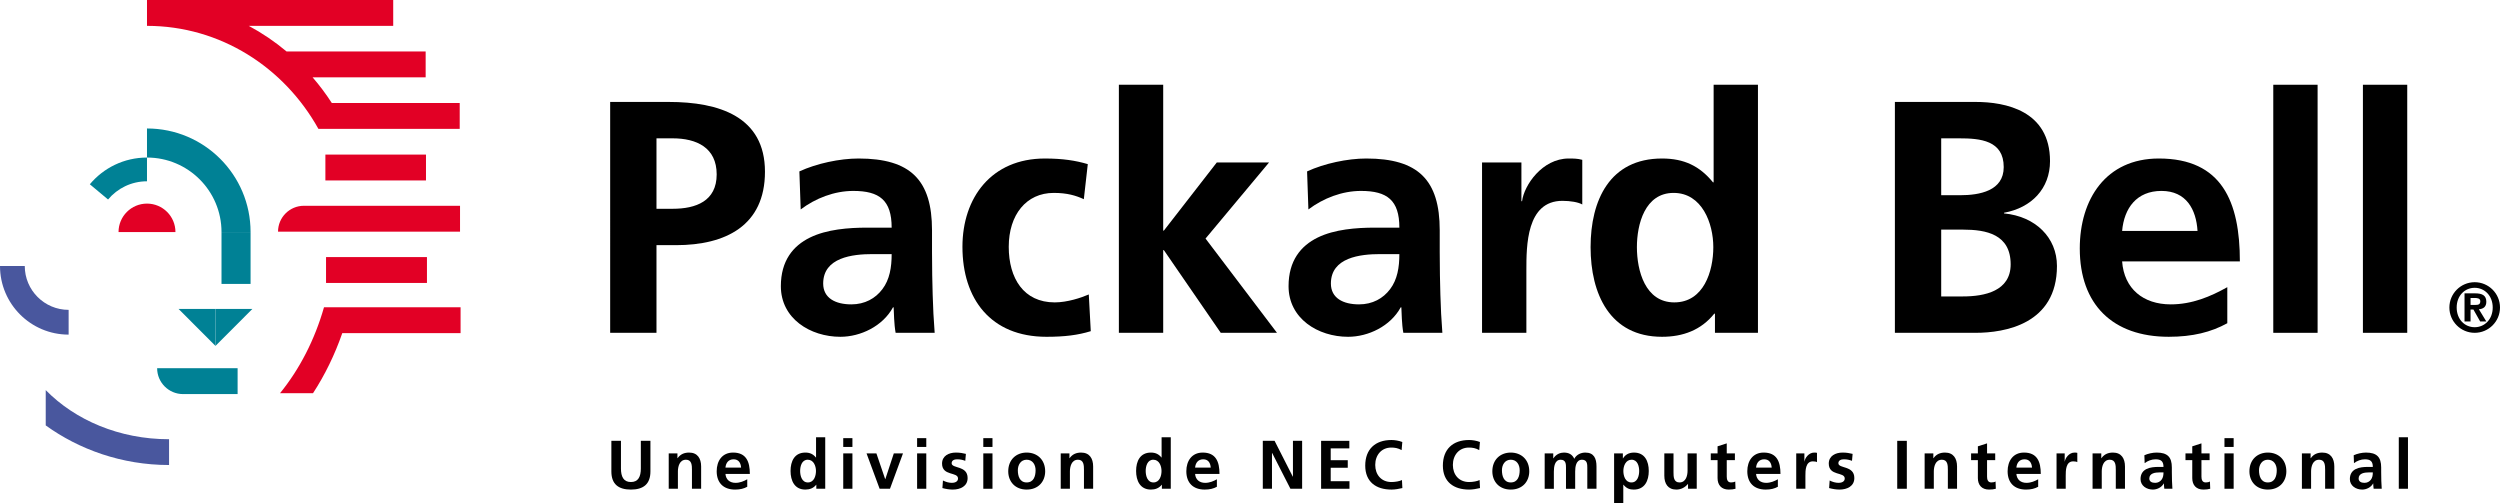 <?xml version="1.0" encoding="utf-8"?>
<!-- Generator: Adobe Illustrator 12.0.0, SVG Export Plug-In . SVG Version: 6.00 Build 51448)  -->
<!DOCTYPE svg PUBLIC "-//W3C//DTD SVG 1.1//EN" "http://www.w3.org/Graphics/SVG/1.1/DTD/svg11.dtd">
<svg  version="1.1" id="Calque_2" xmlns:x="http://ns.adobe.com/Extensibility/1.0/" xmlns:i="http://ns.adobe.com/AdobeIllustrator/10.0/" xmlns:graph="http://ns.adobe.com/Graphs/1.0/"
	 xmlns="http://www.w3.org/2000/svg" xmlns:xlink="http://www.w3.org/1999/xlink" xmlns:a="http://ns.adobe.com/AdobeSVGViewerExtensions/3.0/"
	 width="602.176" height="121.2" viewBox="0 0 602.176 121.2" style="overflow:visible;enable-background:new 0 0 602.176 121.2;"
	 xml:space="preserve">
<g>
	<g>
		<g>
			<path d="M158.127,33.32h3.903c5.736,0,10.597,2.23,10.597,8.684c0,6.453-5.02,8.286-10.597,8.286h-3.903V33.32 M146.973,80.166
				h11.154V59.053h4.7c11.951,0,21.431-4.7,21.431-17.686c0-13.306-11.074-16.812-23.184-16.812h-14.102V80.166z"/>
			<path d="M198.281,68.295c0-6.293,7.091-7.09,11.872-7.09h4.621c0,3.188-0.478,6.134-2.23,8.445
				c-1.674,2.23-4.224,3.665-7.49,3.665C201.229,73.314,198.281,71.801,198.281,68.295 M192.864,50.449
				c3.584-2.709,8.126-4.462,12.667-4.462c6.293,0,9.242,2.23,9.242,8.844h-5.896c-4.461,0-9.719,0.398-13.783,2.39
				c-4.062,1.992-7.01,5.577-7.01,11.712c0,7.808,7.09,12.189,14.339,12.189c4.86,0,10.197-2.549,12.668-7.09h0.159
				c0.081,1.274,0.081,3.983,0.479,6.134h9.402c-0.24-3.188-0.399-6.055-0.479-9.163c-0.081-3.028-0.159-6.134-0.159-10.277v-5.258
				c0-12.109-5.179-17.289-17.688-17.289c-4.541,0-10.118,1.195-14.261,3.107L192.864,50.449z"/>
			<path d="M261.061,47.979c-1.912-0.875-3.983-1.514-7.25-1.514c-6.612,0-10.834,5.259-10.834,12.987
				c0,7.568,3.584,13.385,11.074,13.385c3.027,0,6.374-1.116,8.206-1.913l0.478,8.844c-3.107,0.956-6.293,1.354-10.676,1.354
				c-13.463,0-20.235-9.162-20.235-21.67c0-11.872,7.01-21.272,19.837-21.272c4.301,0,7.41,0.478,10.356,1.354L261.061,47.979z"/>
			<polygon points="269.504,20.414 280.18,20.414 280.18,55.548 280.339,55.548 293.086,39.136 305.674,39.136 290.378,57.46 
				307.585,80.166 294.042,80.166 280.339,60.249 280.18,60.249 280.18,80.166 269.504,80.166 			"/>
			<path d="M320.573,68.295c0-6.293,7.091-7.09,11.871-7.09h4.621c0,3.188-0.479,6.134-2.231,8.445
				c-1.673,2.23-4.223,3.665-7.489,3.665C323.519,73.314,320.573,71.801,320.573,68.295 M315.154,50.449
				c3.587-2.709,8.128-4.462,12.669-4.462c6.294,0,9.242,2.23,9.242,8.844h-5.896c-4.462,0-9.72,0.398-13.783,2.39
				c-4.062,1.992-7.012,5.577-7.012,11.712c0,7.808,7.091,12.189,14.341,12.189c4.861,0,10.198-2.549,12.669-7.09h0.159
				c0.08,1.274,0.08,3.983,0.478,6.134h9.4c-0.239-3.188-0.397-6.055-0.477-9.163c-0.08-3.028-0.159-6.134-0.159-10.277v-5.258
				c0-12.109-5.179-17.289-17.688-17.289c-4.541,0-10.119,1.195-14.261,3.107L315.154,50.449z"/>
			<path d="M356.981,39.136h9.482v9.321h0.158c0.479-3.823,4.859-10.277,11.234-10.277c1.034,0,2.15,0,3.267,0.319v10.755
				c-0.958-0.558-2.869-0.876-4.781-0.876c-8.684,0-8.684,10.835-8.684,16.73v15.058h-10.677V39.136z"/>
			<path d="M394.281,59.531c0-5.498,1.913-13.066,8.843-13.066c6.853,0,9.562,7.33,9.562,13.066c0,5.815-2.312,13.306-9.402,13.306
				C396.273,72.837,394.281,65.188,394.281,59.531 M413.083,80.166h10.356V20.414h-10.676v23.502h-0.158
				c-3.188-3.904-6.933-5.736-12.271-5.736c-12.588,0-17.208,10.038-17.208,21.352c0,11.234,4.62,21.591,17.208,21.591
				c5.019,0,9.401-1.593,12.588-5.576h0.16V80.166z"/>
			<path d="M467.577,55.309h5.259c5.575,0,11.472,1.116,11.472,8.366c0,6.454-6.294,7.728-11.472,7.728h-5.259V55.309
				 M467.577,33.32h4.302c5.1,0,10.757,0.479,10.757,6.931c0,5.736-5.816,6.772-10.518,6.772h-4.541V33.32 M456.423,80.166h19.438
				c7.011,0,19.599-2.071,19.599-16.094c0-6.851-5.179-11.951-12.746-12.667v-0.16c6.612-1.194,11.074-5.815,11.074-12.428
				c0-12.189-10.756-14.262-17.927-14.262h-19.438V80.166z"/>
			<path d="M511.156,55.627c0.478-5.497,3.505-9.64,9.48-9.64s8.366,4.462,8.684,9.64H511.156 M536.491,69.171
				c-3.984,2.231-8.446,4.144-13.624,4.144c-6.613,0-11.233-3.744-11.711-10.358h28.363c0-14.339-4.304-24.777-19.52-24.777
				c-12.748,0-19.042,9.799-19.042,21.671c0,13.464,7.887,21.271,21.432,21.271c5.736,0,10.197-1.116,14.102-3.267V69.171z"/>
			<rect x="547.565" y="20.414" width="10.675" height="59.752"/>
			<rect x="569.156" y="20.414" width="10.676" height="59.752"/>
			<path d="M591.741,74.07c0-2.803,1.893-4.746,4.341-4.746c2.413,0,4.339,1.943,4.339,4.746c0,2.82-1.926,4.746-4.339,4.746
				C593.633,78.816,591.741,76.89,591.741,74.07 M589.983,74.07c0,3.361,2.737,6.096,6.099,6.096c3.359,0,6.095-2.735,6.095-6.096
				s-2.735-6.096-6.095-6.096C592.72,67.974,589.983,70.709,589.983,74.07 M593.633,77.431h1.45v-2.87h0.693l1.621,2.87h1.484
				l-1.789-2.938c1.047-0.085,1.789-0.575,1.789-1.807c0-1.521-0.979-2.027-2.7-2.027h-2.549V77.431 M595.083,73.445v-1.672h1.031
				c0.572,0,1.317,0.085,1.317,0.777c0,0.778-0.474,0.895-1.166,0.895H595.083z"/>
		</g>
	</g>
	<path d="M147.261,106.183h2.31v6.665c0,1.968,0.627,3.258,2.394,3.258s2.394-1.29,2.394-3.258v-6.665h2.31v7.377
		c0,3.092-1.75,4.366-4.704,4.366s-4.704-1.274-4.704-4.366V106.183z"/>
	<path d="M161.075,109.209h2.098v1.158h0.031c0.694-0.977,1.635-1.356,2.791-1.356c2.013,0,2.888,1.422,2.888,3.341v5.375h-2.212
		v-4.548c0-1.042-0.017-2.447-1.435-2.447c-1.602,0-1.949,1.735-1.949,2.828v4.167h-2.212V109.209z"/>
	<path d="M174.74,112.633c0.1-1.141,0.727-2,1.965-2c1.238,0,1.733,0.925,1.799,2H174.74z M179.99,115.444
		c-0.825,0.464-1.75,0.86-2.822,0.86c-1.371,0-2.328-0.777-2.427-2.15h5.875c0-2.977-0.891-5.143-4.042-5.143
		c-2.642,0-3.946,2.034-3.946,4.499c0,2.795,1.634,4.416,4.441,4.416c1.188,0,2.112-0.231,2.921-0.679V115.444z"/>
	<path d="M192.73,113.443c0-1.141,0.397-2.712,1.833-2.712c1.418,0,1.98,1.52,1.98,2.712c0,1.207-0.479,2.763-1.949,2.763
		C193.144,116.206,192.73,114.618,192.73,113.443z M196.627,117.727h2.146v-12.405h-2.212v4.878h-0.034
		c-0.659-0.81-1.436-1.189-2.542-1.189c-2.608,0-3.565,2.083-3.565,4.432c0,2.332,0.957,4.482,3.565,4.482
		c1.04,0,1.948-0.331,2.607-1.159h0.034V117.727z"/>
	<path d="M203.112,109.209h2.212v8.518h-2.212V109.209z M203.112,105.537h2.212v2.118h-2.212V105.537z"/>
	<path d="M208.724,109.209h2.377l2.113,6.202h0.033l2.047-6.202h2.21l-3.135,8.518h-2.493L208.724,109.209z"/>
	<path d="M220.904,107.655h2.212v-2.118h-2.212V107.655z M220.904,117.727h2.212v-8.518h-2.212V117.727z"/>
	<path d="M232.508,110.996c-0.677-0.232-1.172-0.364-1.981-0.364c-0.595,0-1.304,0.215-1.304,0.942c0,1.356,3.846,0.496,3.846,3.572
		c0,1.985-1.767,2.779-3.566,2.779c-0.841,0-1.699-0.148-2.507-0.365l0.132-1.819c0.693,0.348,1.418,0.562,2.178,0.562
		c0.561,0,1.452-0.215,1.452-1.042c0-1.67-3.845-0.529-3.845-3.605c0-1.836,1.602-2.646,3.334-2.646c1.04,0,1.717,0.165,2.409,0.314
		L232.508,110.996z"/>
	<path d="M236.848,109.209h2.212v8.518h-2.212V109.209z M236.848,105.537h2.212v2.118h-2.212V105.537z"/>
	<path d="M245.167,113.262c0-1.273,0.694-2.53,2.129-2.53c1.453,0,2.145,1.223,2.145,2.53c0,1.422-0.446,2.944-2.145,2.944
		C245.611,116.206,245.167,114.667,245.167,113.262z M242.855,113.526c0,2.448,1.635,4.399,4.44,4.399
		c2.823,0,4.457-1.952,4.457-4.399c0-2.812-1.931-4.515-4.457-4.515C244.786,109.011,242.855,110.714,242.855,113.526z"/>
	<path d="M255.498,109.209h2.097v1.158h0.032c0.693-0.977,1.634-1.356,2.791-1.356c2.013,0,2.888,1.422,2.888,3.341v5.375h-2.212
		v-4.548c0-1.042-0.017-2.447-1.436-2.447c-1.601,0-1.948,1.735-1.948,2.828v4.167h-2.212V109.209z"/>
	<path d="M275.964,113.443c0-1.141,0.396-2.712,1.832-2.712c1.42,0,1.981,1.52,1.981,2.712c0,1.207-0.479,2.763-1.948,2.763
		C276.376,116.206,275.964,114.618,275.964,113.443z M279.859,117.727h2.145v-12.405h-2.21v4.878h-0.033
		c-0.661-0.81-1.436-1.189-2.541-1.189c-2.608,0-3.566,2.083-3.566,4.432c0,2.332,0.958,4.482,3.566,4.482
		c1.04,0,1.946-0.331,2.607-1.159h0.033V117.727z"/>
	<path d="M291.627,112.633c-0.066-1.075-0.561-2-1.799-2s-1.865,0.859-1.964,2H291.627z M293.112,117.247
		c-0.809,0.447-1.733,0.679-2.921,0.679c-2.806,0-4.439-1.621-4.439-4.416c0-2.465,1.304-4.499,3.944-4.499
		c3.153,0,4.044,2.167,4.044,5.143h-5.876c0.1,1.373,1.056,2.15,2.426,2.15c1.071,0,1.997-0.396,2.822-0.86V117.247z"/>
	<path d="M304.17,106.183h2.839l4.39,8.633h0.033v-8.633h2.212v11.544h-2.821l-4.408-8.633h-0.033v8.633h-2.211V106.183z"/>
	<path d="M318.215,106.183h6.8v1.819h-4.488v2.846h4.108v1.819h-4.108v3.242h4.521v1.819h-6.833V106.183z"/>
	<path d="M337.79,117.561c-0.841,0.199-1.749,0.365-2.625,0.365c-3.729,0-6.32-1.869-6.32-5.772c0-3.953,2.409-6.169,6.32-6.169
		c0.76,0,1.767,0.149,2.609,0.48l-0.164,1.952c-0.876-0.496-1.669-0.612-2.494-0.612c-2.376,0-3.862,1.819-3.862,4.185
		c0,2.348,1.453,4.117,3.911,4.117c0.908,0,1.982-0.197,2.526-0.48L337.79,117.561z"/>
	<path d="M356.49,117.561c-0.842,0.199-1.75,0.365-2.625,0.365c-3.729,0-6.32-1.869-6.32-5.772c0-3.953,2.409-6.169,6.32-6.169
		c0.76,0,1.767,0.149,2.608,0.48l-0.166,1.952c-0.874-0.496-1.666-0.612-2.491-0.612c-2.376,0-3.862,1.819-3.862,4.185
		c0,2.348,1.453,4.117,3.911,4.117c0.908,0,1.982-0.197,2.525-0.48L356.49,117.561z"/>
	<path d="M361.772,113.262c0-1.273,0.692-2.53,2.129-2.53c1.452,0,2.145,1.223,2.145,2.53c0,1.422-0.446,2.944-2.145,2.944
		C362.217,116.206,361.772,114.667,361.772,113.262z M359.46,113.526c0,2.448,1.634,4.399,4.44,4.399
		c2.822,0,4.455-1.952,4.455-4.399c0-2.812-1.932-4.515-4.455-4.515C361.392,109.011,359.46,110.714,359.46,113.526z"/>
	<path d="M372.069,109.209h2.063v1.191h0.035c0.691-1.042,1.698-1.389,2.523-1.389c1.189,0,2.03,0.447,2.509,1.505
		c0.511-1.025,1.618-1.505,2.657-1.505c2.096,0,2.691,1.439,2.691,3.341v5.375h-2.213v-5.078c0-0.793,0-1.917-1.271-1.917
		c-1.468,0-1.65,1.752-1.65,2.861v4.135h-2.212v-5.078c0-0.793,0-1.917-1.271-1.917c-1.468,0-1.649,1.752-1.649,2.861v4.135h-2.213
		V109.209z"/>
	<path d="M392.999,110.731c1.436,0,1.831,1.571,1.831,2.712c0,1.175-0.412,2.763-1.865,2.763c-1.469,0-1.946-1.556-1.946-2.763
		C391.018,112.251,391.579,110.731,392.999,110.731z M388.79,121.2h2.212v-4.449h0.033c0.775,0.943,1.551,1.174,2.491,1.174
		c2.657,0,3.614-2.15,3.614-4.482c0-2.349-0.957-4.432-3.563-4.432c-1.304,0-2.146,0.579-2.642,1.405h-0.033v-1.207h-2.112V121.2z"
		/>
	<path d="M408.694,117.727h-2.097v-1.157h-0.032c-0.678,0.827-1.634,1.356-2.79,1.356c-2.014,0-2.889-1.423-2.889-3.341v-5.375
		h2.212v4.548c0,1.042,0.018,2.449,1.437,2.449c1.601,0,1.947-1.737,1.947-2.828v-4.169h2.212V117.727z"/>
	<path d="M413.711,110.83h-1.635v-1.621h1.635v-1.703l2.212-0.711v2.415h1.964v1.621h-1.964v3.97c0,0.728,0.197,1.406,1.038,1.406
		c0.397,0,0.777-0.083,1.008-0.232l0.066,1.753c-0.462,0.132-0.975,0.199-1.634,0.199c-1.733,0-2.69-1.075-2.69-2.763V110.83z"/>
	<path d="M422.986,112.633c0.1-1.141,0.727-2,1.964-2c1.239,0,1.733,0.925,1.8,2H422.986z M428.236,115.444
		c-0.825,0.464-1.75,0.86-2.822,0.86c-1.37,0-2.328-0.777-2.428-2.15h5.877c0-2.977-0.891-5.143-4.044-5.143
		c-2.641,0-3.944,2.034-3.944,4.499c0,2.795,1.633,4.416,4.44,4.416c1.188,0,2.111-0.231,2.921-0.679V115.444z"/>
	<path d="M432.658,109.209h1.965v1.936h0.033c0.1-0.794,1.006-2.134,2.327-2.134c0.215,0,0.445,0,0.677,0.066v2.232
		c-0.198-0.116-0.595-0.182-0.991-0.182c-1.799,0-1.799,2.25-1.799,3.473v3.126h-2.212V109.209z"/>
	<path d="M446.093,110.996c-0.676-0.232-1.173-0.364-1.979-0.364c-0.595,0-1.304,0.215-1.304,0.942c0,1.356,3.844,0.496,3.844,3.572
		c0,1.985-1.766,2.779-3.564,2.779c-0.842,0-1.7-0.148-2.509-0.365l0.131-1.819c0.694,0.348,1.42,0.562,2.18,0.562
		c0.562,0,1.453-0.215,1.453-1.042c0-1.67-3.846-0.529-3.846-3.605c0-1.836,1.6-2.646,3.333-2.646c1.041,0,1.717,0.165,2.411,0.314
		L446.093,110.996z"/>
	<path d="M456.986,106.183h2.312v11.544h-2.312V106.183z"/>
	<path d="M463.587,109.209h2.097v1.158h0.032c0.694-0.977,1.636-1.356,2.79-1.356c2.014,0,2.888,1.422,2.888,3.341v5.375h-2.212
		v-4.548c0-1.042-0.015-2.447-1.435-2.447c-1.601,0-1.948,1.735-1.948,2.828v4.167h-2.212V109.209z"/>
	<path d="M476.412,110.83h-1.634v-1.621h1.634v-1.703l2.212-0.711v2.415h1.964v1.621h-1.964v3.97c0,0.728,0.197,1.406,1.04,1.406
		c0.396,0,0.775-0.083,1.007-0.232l0.065,1.753c-0.462,0.132-0.974,0.199-1.634,0.199c-1.732,0-2.69-1.075-2.69-2.763V110.83z"/>
	<path d="M485.687,112.633c0.1-1.141,0.728-2,1.965-2s1.733,0.925,1.8,2H485.687z M490.935,115.444
		c-0.824,0.464-1.749,0.86-2.821,0.86c-1.37,0-2.327-0.777-2.427-2.15h5.876c0-2.977-0.891-5.143-4.043-5.143
		c-2.642,0-3.945,2.034-3.945,4.499c0,2.795,1.635,4.416,4.439,4.416c1.188,0,2.113-0.231,2.921-0.679V115.444z"/>
	<path d="M495.36,109.209h1.963v1.936h0.033c0.1-0.794,1.008-2.134,2.327-2.134c0.215,0,0.447,0,0.678,0.066v2.232
		c-0.197-0.116-0.595-0.182-0.99-0.182c-1.8,0-1.8,2.25-1.8,3.473v3.126h-2.211V109.209z"/>
	<path d="M504.037,109.209h2.099v1.158h0.032c0.692-0.977,1.634-1.356,2.789-1.356c2.013,0,2.888,1.422,2.888,3.341v5.375h-2.212
		v-4.548c0-1.042-0.017-2.447-1.435-2.447c-1.603,0-1.948,1.735-1.948,2.828v4.167h-2.213V109.209z"/>
	<path d="M517.703,115.263c0-1.307,1.471-1.473,2.461-1.473h0.956c0,0.662-0.099,1.274-0.462,1.754
		c-0.347,0.462-0.875,0.76-1.551,0.76C518.315,116.305,517.703,115.99,517.703,115.263z M516.582,111.558
		c0.741-0.562,1.683-0.925,2.625-0.925c1.304,0,1.913,0.462,1.913,1.834h-1.221c-0.924,0-2.014,0.083-2.855,0.497
		s-1.452,1.157-1.452,2.432c0,1.62,1.469,2.53,2.971,2.53c1.007,0,2.112-0.529,2.623-1.472h0.034
		c0.017,0.265,0.017,0.826,0.099,1.273h1.947c-0.05-0.662-0.083-1.257-0.098-1.902c-0.018-0.629-0.034-1.273-0.034-2.134V112.6
		c0-2.515-1.072-3.589-3.664-3.589c-0.941,0-2.096,0.248-2.954,0.645L516.582,111.558z"/>
	<path d="M528.052,110.83h-1.634v-1.621h1.634v-1.703l2.212-0.711v2.415h1.964v1.621h-1.964v3.97c0,0.728,0.197,1.406,1.04,1.406
		c0.396,0,0.774-0.083,1.006-0.232l0.066,1.753c-0.462,0.132-0.974,0.199-1.634,0.199c-1.733,0-2.69-1.075-2.69-2.763V110.83z"/>
	<path d="M535.808,109.209h2.212v8.518h-2.212V109.209z M535.808,105.537h2.212v2.118h-2.212V105.537z"/>
	<path d="M544.127,113.262c0-1.273,0.693-2.53,2.129-2.53c1.453,0,2.146,1.223,2.146,2.53c0,1.422-0.445,2.944-2.146,2.944
		C544.573,116.206,544.127,114.667,544.127,113.262z M541.817,113.526c0,2.448,1.635,4.399,4.439,4.399
		c2.822,0,4.457-1.952,4.457-4.399c0-2.812-1.932-4.515-4.457-4.515C543.748,109.011,541.817,110.714,541.817,113.526z"/>
	<path d="M554.46,109.209h2.096v1.158h0.033c0.692-0.977,1.634-1.356,2.788-1.356c2.015,0,2.889,1.422,2.889,3.341v5.375h-2.212
		v-4.548c0-1.042-0.017-2.447-1.436-2.447c-1.602,0-1.946,1.735-1.946,2.828v4.167h-2.212V109.209z"/>
	<path d="M568.125,115.263c0-1.307,1.469-1.473,2.459-1.473h0.958c0,0.662-0.099,1.274-0.463,1.754
		c-0.347,0.462-0.876,0.76-1.552,0.76C568.736,116.305,568.125,115.99,568.125,115.263z M567.002,111.558
		c0.743-0.562,1.685-0.925,2.625-0.925c1.304,0,1.915,0.462,1.915,1.834h-1.223c-0.923,0-2.013,0.083-2.855,0.497
		c-0.842,0.414-1.452,1.157-1.452,2.432c0,1.62,1.47,2.53,2.971,2.53c1.008,0,2.114-0.529,2.625-1.472h0.033
		c0.016,0.265,0.016,0.826,0.099,1.273h1.947c-0.049-0.662-0.081-1.257-0.1-1.902c-0.015-0.629-0.032-1.273-0.032-2.134V112.6
		c0-2.515-1.073-3.589-3.664-3.589c-0.94,0-2.097,0.248-2.955,0.645L567.002,111.558z"/>
	<path d="M577.797,105.322h2.211v12.405h-2.211V105.322z"/>
	<rect x="78.377" y="37.235" style="fill:#E20025;" width="24.229" height="6.23"/>
	<rect x="78.533" y="61.923" style="fill:#E20025;" width="24.307" height="6.23"/>
	<path style="fill:#E20025;" d="M28.552,55.897c0-3.786,3.068-6.855,6.854-6.855c3.787,0,6.854,3.069,6.854,6.855H28.552z"/>
	<path style="fill:#008195;" d="M60.356,55.899c0-13.784-11.168-24.953-24.951-24.953l0.001,7.002
		c9.914,0,17.949,8.034,17.949,17.949L60.356,55.899z"/>
	<g>
		<path style="fill:#008195;" d="M35.406,43.668c-3.768,0-7.136,1.707-9.379,4.386l-4.388-3.669
			c3.294-3.933,8.236-6.437,13.767-6.437V43.668z"/>
	</g>
	<rect x="53.355" y="55.897" style="fill:#008195;" width="7" height="12.49"/>
	<polygon style="fill:#008195;" points="43.006,74.413 51.9,74.413 51.9,83.316 	"/>
	<polygon style="fill:#008195;" points="60.794,74.413 51.9,74.413 51.9,83.316 	"/>
	<path style="fill:#49579E;" d="M16.532,74.636c-5.835,0-10.566-4.73-10.566-10.565H0c0,9.129,7.401,16.53,16.532,16.53V74.636z"/>
	<g>
		<path style="fill:#E20025;" d="M90.339,31.044h20.392v-6.23H79.927c-1.408-2.178-2.954-4.246-4.633-6.191h27.233v-6.23H69.017
			c-2.811-2.357-5.856-4.425-9.093-6.161h34.789V0H35.406v0.049V6.23c17.645,0,33.041,9.983,41.291,24.813h6.715H90.339z"/>
	</g>
	<path style="fill:#E20025;" d="M73.334,49.579c-0.041-0.001-0.079-0.013-0.121-0.013c-3.449,0-6.243,2.794-6.243,6.243h6.243h6.243
		h31.353v-6.23H73.334z"/>
	<path style="fill:#008195;" d="M44.213,94.911c-0.041,0-0.079,0.012-0.121,0.012c-3.449,0-6.243-2.795-6.243-6.242h6.243h6.243
		h6.899v6.23H44.213z"/>
	<path style="fill:#E20025;" d="M110.94,74.019H84.307H78.04c-2.242,7.859-5.892,14.913-10.593,20.697h7.946
		c2.856-4.379,5.231-9.243,7.049-14.467h28.498V74.019z"/>
	<g>
		<path style="fill:#49579E;" d="M40.665,105.796c-11.907,0-22.553-4.599-29.651-11.829v8.502
			c8.004,5.783,18.348,9.539,29.651,9.539c0.018,0,0.037-0.001,0.056-0.001v-6.212C40.702,105.796,40.683,105.796,40.665,105.796z"
			/>
	</g>
</g>
</svg>
